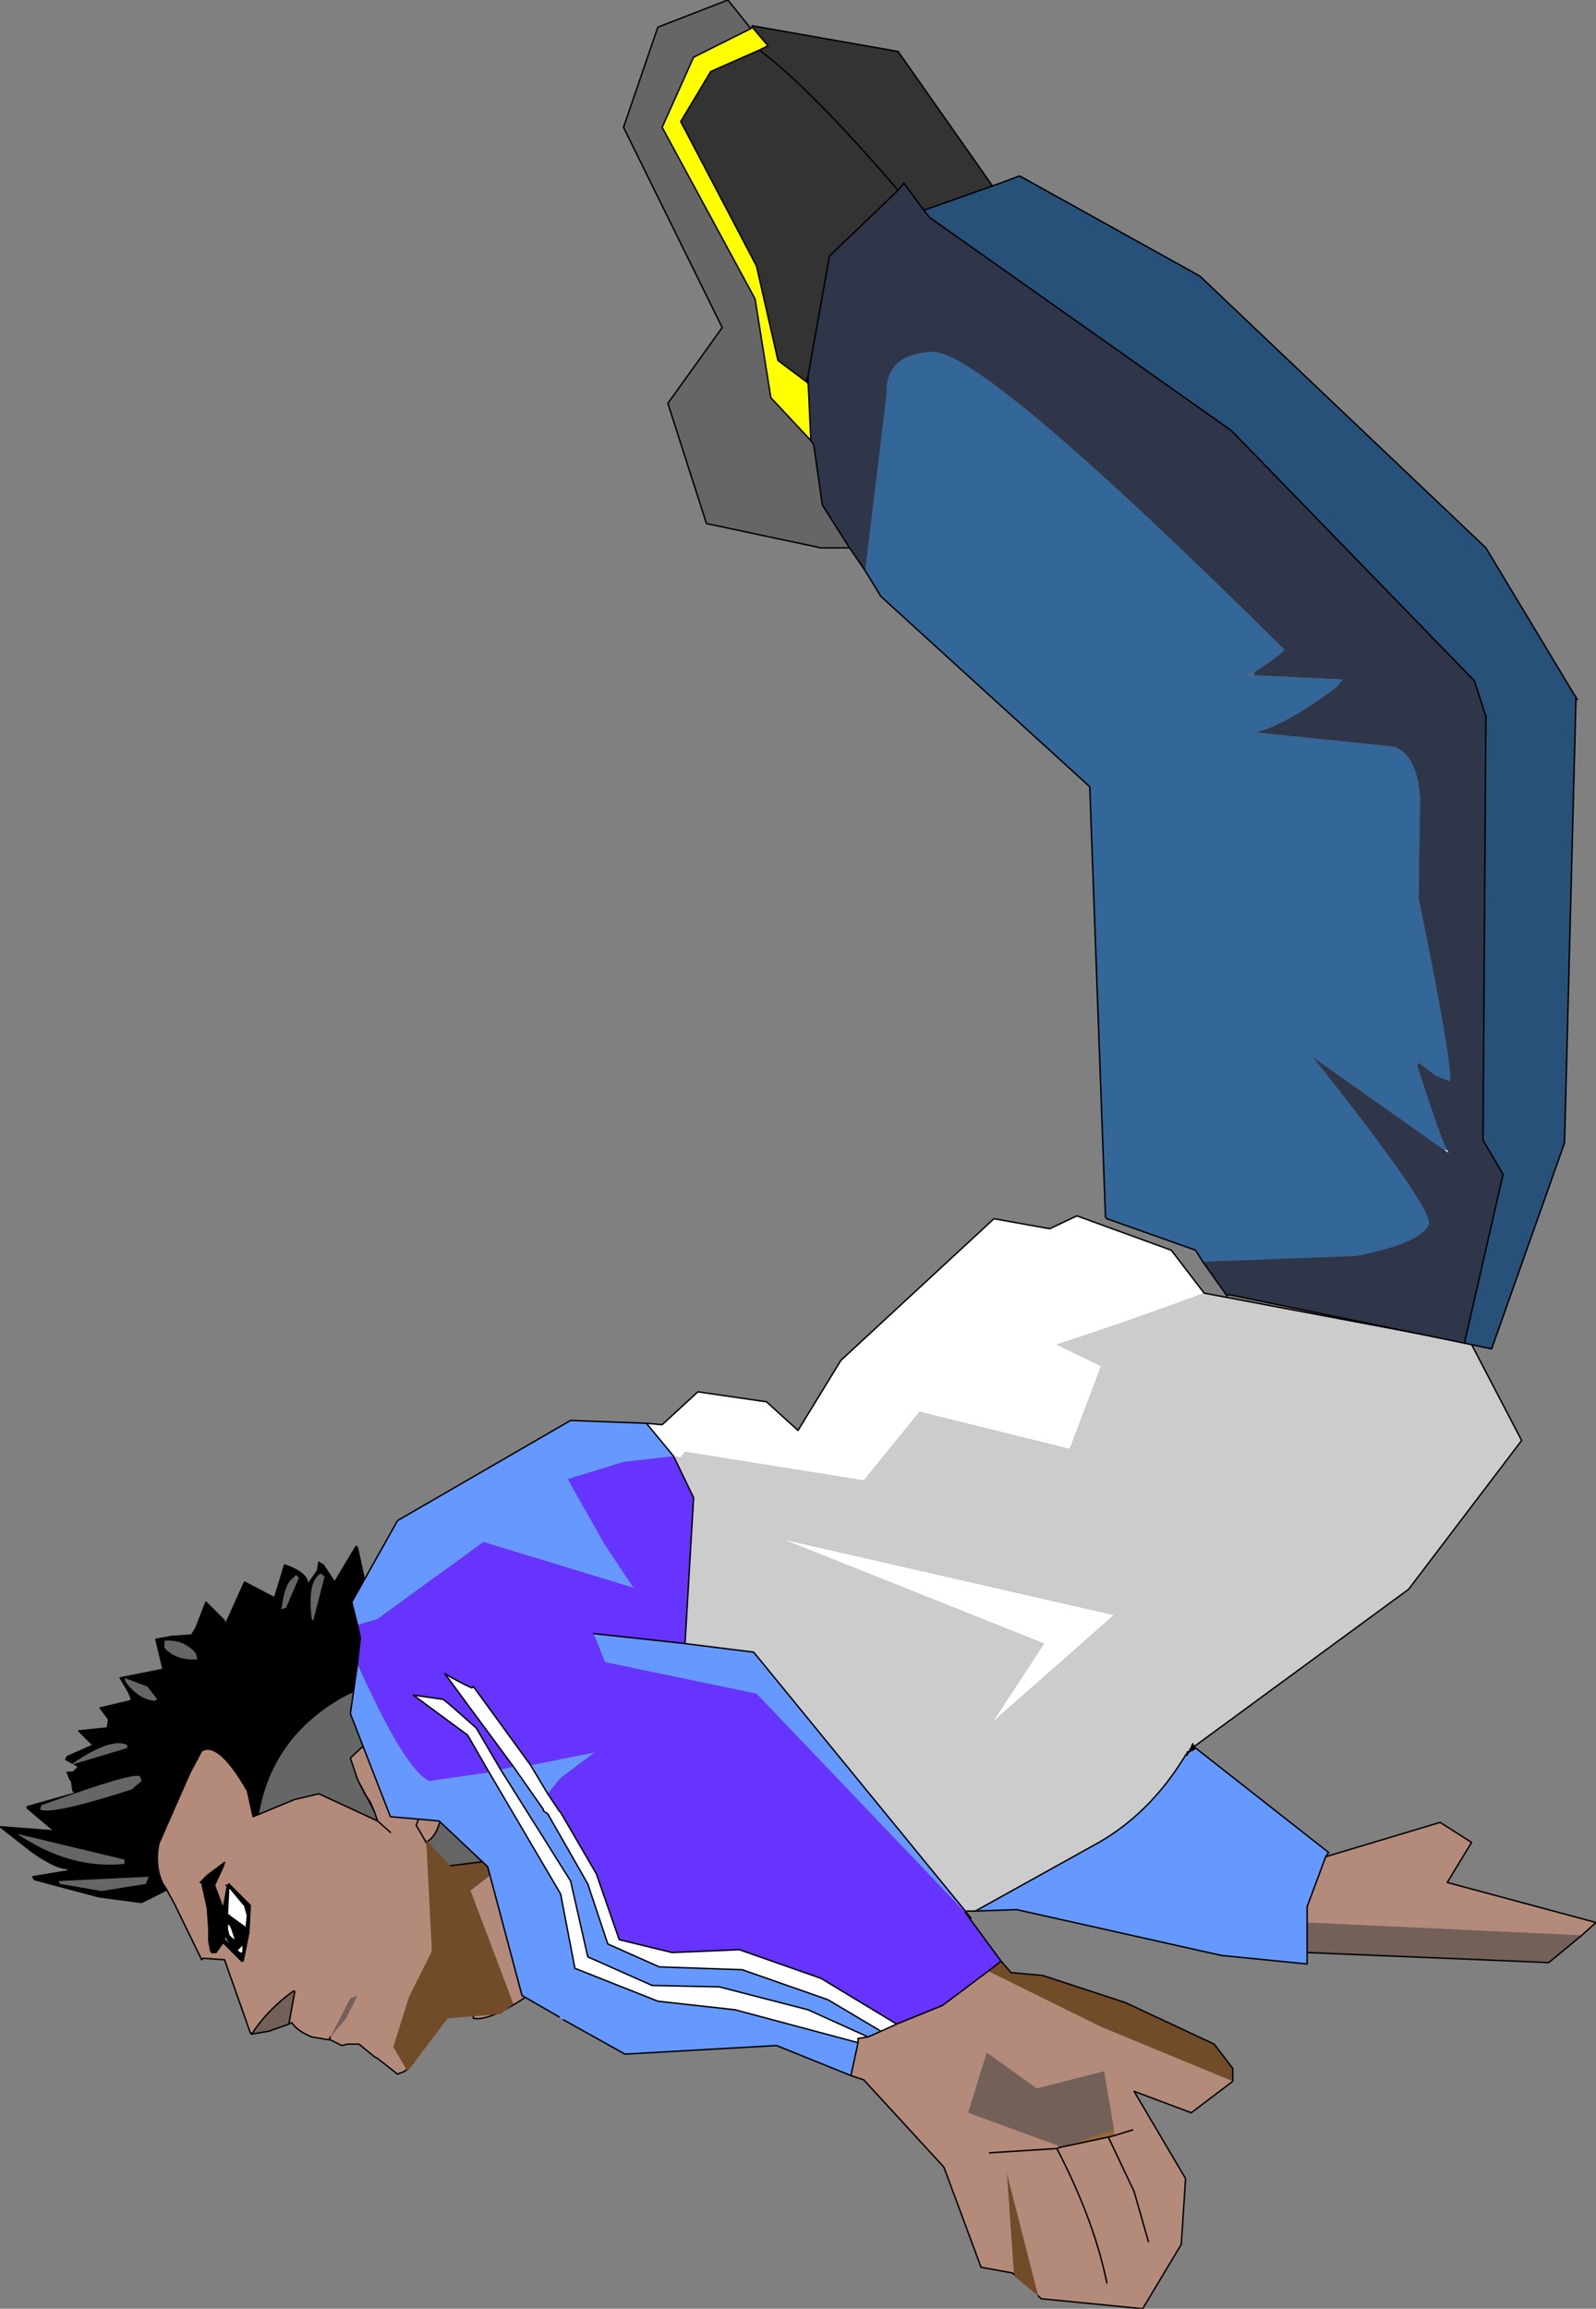 <?xml version="1.0" encoding="UTF-8" standalone="no"?>
<svg xmlns:xlink="http://www.w3.org/1999/xlink" height="80.7px" width="55.8px" xmlns="http://www.w3.org/2000/svg">
  <rect width="100%" height="100%" fill="#808080" stroke="none"/>
  <g transform="matrix(1.0, 0.0, 0.0, 1.0, -48.95, 121.2)">
    <path d="M63.85 -53.9 L63.85 -53.8 Q64.15 -52.9 64.6 -52.35 65.55 -50.95 65.5 -50.65 66.95 -50.4 72.75 -56.15 L72.65 -56.35 72.2 -56.9 Q71.35 -57.7 69.9 -58.0 L69.55 -58.05 Q68.7 -57.75 63.85 -53.9" fill="#b48a7a" fill-rule="evenodd" stroke="none"/>
    <path d="M64.1 -57.2 L63.55 -56.7 Q63.2 -56.35 63.6 -54.8 63.65 -54.3 63.85 -53.9 68.7 -57.75 69.55 -58.05 L69.9 -58.0 Q71.35 -57.7 72.2 -56.9 L72.65 -56.35 72.5 -58.8 Q70.55 -63.7 70.45 -64.45 L68.85 -62.9 Q67.6 -61.75 64.1 -57.2" fill="#724b29" fill-rule="evenodd" stroke="none"/>
    <path d="M64.1 -57.2 L63.55 -56.7 Q63.2 -56.35 63.6 -54.8 63.65 -54.3 63.85 -53.9 M63.85 -53.8 Q64.15 -52.9 64.6 -52.35 65.55 -50.95 65.5 -50.65 66.95 -50.4 72.75 -56.15 L72.65 -56.35" fill="none" stroke="#000000" stroke-linecap="round" stroke-linejoin="round" stroke-width="0.05"/>
    <path d="M63.85 -53.9 L63.85 -53.8 M72.65 -56.35 L72.5 -58.8 Q70.55 -63.7 70.45 -64.45 L70.45 -64.5 70.4 -64.5 70.45 -64.45 68.85 -62.9 Q67.6 -61.75 64.1 -57.2 Z" fill="none" stroke="#000000" stroke-linecap="round" stroke-linejoin="round" stroke-width="0.05"/>
    <path d="M51.5 -58.5 L49.9 -58.05 49.9 -58.0 50.85 -57.2 48.95 -57.35 50.1 -56.45 Q51.05 -55.8 51.4 -55.9 L51.3 -55.8 50.1 -55.6 50.15 -55.5 52.4 -54.9 53.9 -54.7 54.8 -55.15 54.85 -55.25 55.15 -55.3 Q55.65 -55.3 57.45 -56.35 59.6 -57.55 61.15 -59.2 L62.45 -60.75 Q63.9 -61.6 66.9 -61.2 67.7 -62.05 67.65 -62.7 L66.0 -62.0 66.8 -63.25 65.05 -63.65 65.1 -63.65 65.4 -63.75 65.45 -63.75 65.85 -63.9 65.2 -63.95 65.3 -63.8 65.2 -63.8 65.15 -63.95 64.9 -63.9 65.0 -64.05 64.9 -64.15 65.05 -64.05 65.65 -64.55 65.4 -64.7 64.25 -64.75 65.2 -65.55 63.75 -65.3 64.2 -66.15 63.65 -65.8 64.1 -66.3 62.55 -65.9 62.45 -65.95 62.45 -66.05 62.5 -66.75 62.45 -66.75 61.75 -65.7 61.45 -67.1 61.4 -67.15 61.1 -66.65 60.65 -65.9 60.25 -66.5 60.15 -66.55 60.1 -66.6 60.05 -66.3 59.7 -65.8 Q59.75 -66.2 58.9 -66.5 L58.55 -65.35 57.5 -65.9 56.8 -64.35 56.8 -64.55 56.15 -65.2 55.8 -64.3 55.65 -64.05 54.95 -64.0 54.4 -63.9 54.65 -62.85 53.15 -62.55 53.45 -62.05 53.55 -61.8 53.5 -61.75 52.45 -61.5 52.75 -61.1 52.7 -60.8 51.7 -60.7 52.2 -60.2 51.3 -59.8 51.25 -59.7 51.7 -59.45 51.5 -59.25 51.3 -59.25 51.4 -59.0 51.45 -58.95 51.55 -58.6 51.5 -58.5 53.45 -59.3 51.5 -58.5 M53.45 -55.5 L54.85 -55.25 53.45 -55.5 M59.7 -59.85 L58.85 -58.5 58.2 -59.1 57.3 -59.75 Q56.35 -59.7 56.0 -59.35 55.45 -58.85 54.85 -55.25 55.45 -58.85 56.0 -59.35 56.35 -59.7 57.3 -59.75 L58.2 -59.1 58.85 -58.5 59.7 -59.85 60.0 -60.35 Q60.7 -61.35 61.5 -61.75 L62.7 -62.2 61.5 -61.75 Q60.7 -61.35 60.0 -60.35 L59.7 -59.85 M56.8 -64.35 L56.7 -64.15 56.8 -64.25 56.8 -64.35 M58.55 -65.35 L58.6 -65.4 58.45 -65.05 58.55 -65.35 M58.5 -61.3 L60.0 -60.35 58.5 -61.3 M60.45 -65.55 L60.5 -65.6 60.65 -65.9 60.5 -65.6 60.45 -65.55 60.4 -65.5 60.35 -65.5 60.45 -65.55 M65.3 -63.8 L65.1 -63.65 65.3 -63.8 M63.75 -63.05 L64.6 -63.5 65.05 -63.65 64.6 -63.5 63.75 -63.05 M63.1 -65.4 L63.65 -65.8 63.1 -65.4" fill="#000000" fill-rule="evenodd" stroke="none"/>
    <path d="M54.8 -55.15 L54.85 -55.25 Q55.45 -58.85 56.0 -59.35 56.35 -59.7 57.3 -59.75 L58.2 -59.1 58.85 -58.5 59.7 -59.85 M65.45 -63.75 L65.85 -63.9 65.9 -63.9 65.85 -63.9 65.2 -63.95 65.15 -63.95 65.0 -64.05 65.05 -64.05 65.65 -64.55 65.4 -64.7 64.25 -64.75 65.2 -65.55 63.75 -65.3 64.2 -66.15 63.65 -65.8 64.1 -66.3 62.55 -65.9 62.45 -66.05 M59.7 -65.8 Q59.75 -66.2 58.9 -66.5 L58.55 -65.35 57.5 -65.9 56.8 -64.35 56.8 -64.55 56.15 -65.2 55.8 -64.3 55.65 -64.05 54.95 -64.0 54.4 -63.9 54.65 -62.85 53.15 -62.55 53.45 -62.05 53.55 -61.8 53.5 -61.75 52.45 -61.5 52.75 -61.1 52.7 -60.8 51.7 -60.7 52.2 -60.2 51.3 -59.8 51.25 -59.7 51.7 -59.45 51.5 -59.25 51.3 -59.25 51.4 -59.0 51.45 -58.95 51.5 -58.6 51.55 -58.6 51.45 -58.95 M56.8 -64.35 L56.7 -64.15 56.8 -64.25 56.8 -64.35 M58.55 -65.35 L58.6 -65.4 58.45 -65.05 58.55 -65.35 M62.45 -65.95 L62.55 -65.9 M65.3 -63.8 L65.2 -63.8 65.15 -63.95 64.9 -63.9 65.0 -64.05 64.9 -64.15 M63.65 -65.8 L63.1 -65.4" fill="none" stroke="#000000" stroke-linecap="round" stroke-linejoin="round" stroke-width="0.05"/>
    <path d="M51.5 -58.5 L49.9 -58.05 49.9 -58.0 50.85 -57.2 48.95 -57.35 50.1 -56.45 Q51.05 -55.8 51.4 -55.9 L51.3 -55.8 50.1 -55.6 50.15 -55.5 52.4 -54.9 53.9 -54.7 54.8 -55.15 M54.85 -55.25 L55.15 -55.3 Q55.65 -55.3 57.45 -56.35 59.6 -57.55 61.15 -59.2 L62.45 -60.75 Q63.9 -61.6 66.9 -61.2 67.7 -62.05 67.65 -62.7 L66.0 -62.0 66.8 -63.25 65.05 -63.65 65.1 -63.65 65.4 -63.75 65.45 -63.75 M65.2 -63.95 L65.05 -64.05 64.9 -64.15 M62.45 -66.05 L62.5 -66.75 62.5 -66.8 62.45 -66.75 61.75 -65.7 61.45 -67.1 61.4 -67.15 61.1 -66.65 60.65 -65.9 60.25 -66.5 60.15 -66.55 60.1 -66.6 60.05 -66.3 59.7 -65.8 M51.5 -58.5 L53.45 -59.3 M54.85 -55.25 L53.45 -55.5 M59.7 -59.85 L60.0 -60.35 Q60.7 -61.35 61.5 -61.75 L62.7 -62.2 M60.0 -60.35 L58.5 -61.3 M62.45 -66.05 L62.45 -65.95 M60.65 -65.9 L60.5 -65.6 60.45 -65.55 60.35 -65.5 60.4 -65.5 60.45 -65.55 M65.2 -63.95 L65.3 -63.8 65.1 -63.65 M65.05 -63.65 L64.6 -63.5 63.75 -63.05" fill="none" stroke="#000000" stroke-linecap="round" stroke-linejoin="round" stroke-width="0.05"/>
    <path d="M53.3 -56.05 L53.3 -56.2 49.55 -57.1 Q51.4 -55.85 53.3 -56.05" fill="#666666" fill-rule="evenodd" stroke="none"/>
    <path d="M51.05 -55.35 L52.5 -55.1 54.05 -55.35 54.15 -55.6 51.0 -55.45 51.05 -55.35" fill="#666666" fill-rule="evenodd" stroke="none"/>
    <path d="M50.35 -57.95 Q50.75 -57.75 53.55 -58.65 L53.9 -58.95 53.85 -59.1 Q53.7 -59.3 50.4 -58.1 L50.35 -57.95" fill="#666666" fill-rule="evenodd" stroke="none"/>
    <path d="M61.45 -64.8 L61.55 -64.65 62.85 -65.5 63.05 -65.75 Q62.8 -65.85 62.1 -65.4 L61.45 -64.9 61.45 -64.8" fill="#666666" fill-rule="evenodd" stroke="none"/>
    <path d="M59.85 -64.6 L59.9 -64.55 60.3 -66.1 60.15 -66.2 60.1 -66.15 Q59.7 -65.85 59.85 -64.6" fill="#666666" fill-rule="evenodd" stroke="none"/>
    <path d="M58.8 -65.0 L58.75 -64.95 58.95 -65.0 59.4 -66.05 59.3 -66.15 59.15 -66.0 Q58.9 -65.8 58.8 -65.0" fill="#666666" fill-rule="evenodd" stroke="none"/>
    <path d="M54.7 -63.6 Q55.1 -63.15 55.85 -63.2 L55.8 -63.4 Q55.4 -63.9 54.7 -63.85 L54.7 -63.6" fill="#666666" fill-rule="evenodd" stroke="none"/>
    <path d="M53.35 -62.4 Q53.8 -61.8 54.35 -61.75 L54.45 -61.8 54.1 -62.25 53.3 -62.55 53.35 -62.4" fill="#666666" fill-rule="evenodd" stroke="none"/>
    <path d="M53.4 -60.1 L53.4 -60.2 Q52.85 -60.5 51.4 -59.5 L53.4 -60.1" fill="#666666" fill-rule="evenodd" stroke="none"/>
    <path d="M67.15 -62.0 Q66.45 -62.6 64.6 -62.65 62.45 -62.75 60.85 -61.85 58.35 -60.4 57.95 -57.6 58.75 -56.25 61.2 -55.8 63.05 -55.45 64.1 -55.8 L64.4 -55.95 66.45 -56.2 Q67.8 -58.15 67.15 -62.0" fill="#666666" fill-rule="evenodd" stroke="none"/>
    <path d="M67.15 -62.0 Q67.8 -58.15 66.45 -56.2 L64.4 -55.95 64.1 -55.8 Q63.05 -55.45 61.2 -55.8 58.75 -56.25 57.95 -57.6 58.35 -60.4 60.85 -61.85 62.45 -62.75 64.6 -62.65 66.45 -62.6 67.15 -62.0 Z" fill="none" stroke="#000000" stroke-linecap="round" stroke-linejoin="round" stroke-width="0.05"/>
    <path d="M54.5 -56.75 Q54.35 -55.95 54.65 -55.35 L54.75 -55.2 55.05 -54.65 56.0 -52.7 56.05 -52.75 56.8 -52.7 57.7 -50.15 57.75 -50.1 Q58.3 -50.95 59.2 -51.6 L59.25 -51.55 59.05 -50.45 59.15 -50.5 Q59.35 -50.2 59.85 -50.0 L60.45 -49.9 60.5 -49.9 60.9 -49.7 61.1 -49.75 61.5 -49.75 62.05 -49.3 62.15 -49.25 62.85 -48.7 63.1 -48.8 63.4 -49.1 64.05 -50.65 65.1 -54.65 65.05 -54.9 64.75 -55.35 63.85 -56.8 Q64.25 -57.05 64.35 -57.65 L63.75 -59.6 61.95 -60.45 61.2 -59.75 61.45 -59.0 61.7 -58.5 61.8 -58.35 61.9 -58.2 62.05 -57.85 62.15 -57.55 60.1 -58.5 59.25 -58.3 57.8 -57.7 57.6 -58.6 Q56.6 -60.35 56.0 -60.0 L55.6 -59.25 55.4 -58.8 54.5 -56.75 M59.2 -51.6 L59.25 -51.6 59.25 -51.55 59.25 -51.6 59.2 -51.6 M60.5 -50.0 L61.2 -51.35 61.45 -51.45 61.05 -50.65 60.5 -50.0 60.45 -49.9 60.5 -50.0 M63.5 -57.4 Q63.75 -57.9 63.3 -58.65 L62.4 -58.65 63.3 -58.65 Q63.75 -57.9 63.5 -57.4 L63.85 -56.8 63.5 -57.4 M62.35 -58.7 L62.4 -58.65 62.7 -58.0 62.4 -58.65 62.35 -58.7 62.1 -59.25 62.35 -58.7 M62.6 -57.15 L62.15 -57.55 62.6 -57.15 M61.3 -51.85 L61.15 -51.75 61.25 -51.85 61.3 -51.85" fill="#b48a7a" fill-rule="evenodd" stroke="none"/>
    <path d="M57.75 -50.1 L58.35 -50.2 59.05 -50.45 59.25 -51.55 59.2 -51.6 Q58.3 -50.95 57.75 -50.1 M60.5 -50.0 L61.05 -50.65 61.45 -51.45 61.2 -51.35 60.5 -50.0" fill="#736059" fill-rule="evenodd" stroke="none"/>
    <path d="M55.4 -58.8 L54.75 -57.65 54.5 -56.75 Q54.35 -55.95 54.65 -55.35 L54.75 -55.2 55.05 -54.65 56.0 -52.7 56.05 -52.75 56.8 -52.7 57.7 -50.15 57.75 -50.1 58.35 -50.2 59.05 -50.45 59.15 -50.5 Q59.35 -50.2 59.85 -50.0 L60.45 -49.9 60.5 -49.9 60.9 -49.7 61.1 -49.75 61.5 -49.75 62.05 -49.3 62.15 -49.25 62.85 -48.7 63.1 -48.8 63.4 -49.1 64.05 -50.65 65.1 -54.65 65.05 -54.9 64.75 -55.35 63.85 -56.8 63.5 -57.4 M55.6 -59.25 L55.4 -58.8 M60.5 -50.0 L60.45 -49.9" fill="none" stroke="#000000" stroke-linecap="round" stroke-linejoin="round" stroke-width="0.05"/>
    <path d="M63.85 -56.8 Q64.25 -57.05 64.35 -57.65 L63.75 -59.6 61.95 -60.45 61.2 -59.75 61.45 -59.0 61.9 -58.15 62.05 -57.85 62.15 -57.55 60.1 -58.5 59.25 -58.3 57.8 -57.7 57.6 -58.6 Q56.6 -60.35 56.0 -60.0 L55.6 -59.25 M55.4 -58.8 L54.5 -56.75 M59.25 -51.55 L59.05 -50.45 M59.25 -51.55 L59.25 -51.6 59.2 -51.6 Q58.3 -50.95 57.75 -50.1 L57.7 -50.15 M62.4 -58.65 L63.3 -58.65 Q63.75 -57.9 63.5 -57.4 M62.4 -58.65 L62.35 -58.7 62.1 -59.25 M62.4 -58.65 L62.7 -58.0 M62.35 -58.7 L62.4 -58.65 M61.7 -58.5 L61.9 -58.2 62.05 -57.85 M61.9 -58.2 L61.8 -58.35 61.7 -58.5 61.45 -59.0 M62.15 -57.55 L62.6 -57.15" fill="none" stroke="#000000" stroke-linecap="round" stroke-linejoin="round" stroke-width="0.05"/>
    <path d="M56.75 -54.45 L56.9 -55.3 56.95 -55.25 56.9 -54.3 56.8 -54.3 56.75 -54.45 56.8 -54.3 56.9 -54.3 56.95 -54.25 57.5 -53.85 57.55 -53.75 57.6 -54.25 57.5 -54.6 57.45 -54.65 56.95 -55.25 56.95 -55.35 57.7 -54.6 57.65 -53.65 57.45 -52.65 57.4 -52.65 56.75 -53.3 56.5 -52.95 56.35 -52.95 56.3 -53.05 56.3 -53.1 56.25 -53.35 56.25 -53.55 56.25 -53.8 56.2 -54.5 56.0 -55.4 55.95 -55.4 56.2 -55.65 56.4 -55.8 56.8 -56.1 56.75 -55.95 56.45 -55.3 56.75 -54.5 56.75 -54.45 M56.7 -53.5 L56.8 -53.4 56.75 -53.3 56.8 -53.4 56.7 -53.5 M57.45 -53.25 L57.5 -53.45 57.5 -53.6 57.55 -53.75 57.5 -53.6 57.5 -53.45 57.45 -53.25 57.3 -53.1 57.25 -53.05 57.2 -53.0 57.25 -53.0 57.4 -52.9 57.45 -53.0 57.45 -53.25 M57.4 -52.65 L57.2 -53.0 57.4 -52.65 M56.8 -53.4 L56.8 -53.35 56.8 -53.3 56.75 -53.3 56.8 -53.3 56.8 -53.35 56.8 -53.4 57.05 -53.15 57.0 -53.25 56.8 -53.6 56.8 -53.4 M56.8 -54.3 L56.8 -54.2 56.75 -54.0 56.8 -53.6 56.75 -54.0 56.8 -54.2 56.8 -54.3 M57.15 -53.05 L57.0 -53.25 57.15 -53.05 57.1 -53.1 57.2 -53.0 57.15 -53.05 M56.9 -54.3 L56.9 -53.95 56.9 -54.3 M57.1 -53.1 L57.05 -53.15 57.1 -53.1 57.05 -53.15 57.1 -53.1" fill="#000000" fill-rule="evenodd" stroke="none"/>
    <path d="M56.9 -54.3 L56.95 -55.25 57.45 -54.65 57.5 -54.6 57.6 -54.25 57.55 -53.75 57.5 -53.85 56.95 -54.25 56.9 -54.3 M57.45 -53.25 L57.45 -53.0 57.4 -52.9 57.25 -53.0 57.25 -53.05 57.3 -53.1 57.45 -53.25" fill="#ffffff" fill-rule="evenodd" stroke="none"/>
    <path d="M56.9 -55.3 L56.75 -54.45 56.8 -54.3 56.9 -54.3 56.95 -55.25 56.9 -55.3 56.85 -55.3 56.9 -55.3 M56.75 -53.3 L56.5 -52.95 56.35 -52.95 56.3 -53.05 56.3 -53.1 56.25 -53.35 56.25 -53.55 56.25 -53.8 56.2 -54.5 56.0 -55.4 55.95 -55.4 56.2 -55.65 56.4 -55.8 56.8 -56.1 56.75 -55.95 56.45 -55.3 56.75 -54.5 56.75 -54.45 M56.95 -55.25 L56.95 -55.35 M56.9 -54.3 L56.95 -54.25 57.5 -53.85 57.55 -53.75 57.6 -54.25 57.5 -54.6 57.45 -54.65 56.95 -55.25 M57.55 -53.75 L57.5 -53.6 57.5 -53.45 57.45 -53.25 57.45 -53.0 57.4 -52.9 57.25 -53.0 57.2 -53.0 57.15 -53.05 57.1 -53.1 57.05 -53.15 57.0 -53.25 56.8 -53.6 56.75 -54.0 56.8 -54.2 56.8 -54.3 M56.75 -53.3 L56.8 -53.3 56.8 -53.35 56.8 -53.4 56.8 -53.6 M56.9 -53.95 L56.9 -54.3 M57.45 -53.25 L57.3 -53.1 57.25 -53.05 57.25 -53.0" fill="none" stroke="#000000" stroke-linecap="round" stroke-linejoin="round" stroke-width="0.05"/>
    <path d="M56.95 -55.35 L57.7 -54.6 57.65 -53.65 57.45 -52.65 57.4 -52.65 56.75 -53.3 56.8 -53.4 56.7 -53.5 M57.2 -53.0 L57.4 -52.65 57.45 -52.65 M57.0 -53.25 L57.15 -53.05 57.2 -53.0 57.1 -53.1 57.05 -53.15 56.8 -53.4" fill="none" stroke="#000000" stroke-linecap="round" stroke-linejoin="round" stroke-width="0.05"/>
    <path d="M57.0 -53.9 L57.05 -53.8 57.2 -53.35 57.05 -53.45 56.95 -53.55 56.9 -53.75 56.9 -54.0 57.0 -53.9" fill="#ffffff" fill-rule="evenodd" stroke="none"/>
    <path d="M57.0 -53.9 L57.05 -53.8 57.2 -53.35 57.05 -53.45 56.95 -53.55 56.9 -53.75 56.9 -54.0 57.0 -53.9 Z" fill="none" stroke="#000000" stroke-linecap="round" stroke-linejoin="round" stroke-width="0.05"/>
    <path d="M65.35 -55.25 L63.85 -56.9 64.05 -53.0 63.25 -51.4 62.7 -49.65 63.2 -48.8 64.6 -50.65 66.45 -50.8 66.9 -51.15 65.35 -55.25" fill="#724b29" fill-rule="evenodd" stroke="none"/>
    <path d="M84.4 -41.7 L84.4 -41.65 85.25 -40.95 84.15 -45.25 84.4 -41.7 M92.05 -48.45 L92.05 -48.9 91.4 -49.75 88.3 -51.2 85.4 -52.15 84.3 -52.25 83.95 -52.65 83.5 -52.3 87.45 -50.35 92.05 -48.45" fill="#724b29" fill-rule="evenodd" stroke="none"/>
    <path d="M87.7 -46.5 L87.9 -46.55 87.9 -46.75 86.05 -46.15 Q85.95 -46.15 85.95 -46.2 L85.9 -46.1 86.05 -46.15 87.7 -46.5" fill="#976537" fill-rule="evenodd" stroke="none"/>
    <path d="M83.0 -54.4 L83.05 -54.4 83.0 -54.45 83.0 -54.4" fill="#525252" fill-rule="evenodd" stroke="none"/>
    <path d="M91.05 -76.0 L89.9 -77.5 86.6 -78.7 85.65 -78.25 83.7 -78.6 78.35 -73.65 76.85 -71.2 75.75 -72.2 73.35 -72.55 72.1 -71.4 71.55 -71.45 72.5 -70.3 72.75 -70.25 72.9 -70.45 79.15 -69.45 81.1 -71.85 86.35 -70.55 87.45 -73.45 85.9 -74.2 Q88.5 -75.05 91.05 -76.0 M82.7 -54.35 L82.9 -54.15 82.7 -54.4 82.7 -54.35 M98.2 -82.7 L98.1 -82.6 98.2 -82.65 98.2 -82.7 M78.95 -49.8 L78.95 -49.95 79.3 -50.0 77.2 -50.95 74.1 -51.75 71.75 -51.8 69.5 -52.8 68.9 -55.45 66.45 -59.35 65.6 -60.8 64.75 -61.55 64.45 -61.8 63.4 -61.95 65.3 -60.55 66.05 -59.25 68.55 -55.0 69.05 -52.4 71.95 -51.25 74.65 -50.95 78.95 -49.8 M79.75 -50.2 L80.3 -50.45 77.65 -52.05 74.8 -53.05 72.45 -52.95 70.6 -53.4 69.8 -55.7 68.55 -57.85 68.5 -57.9 68.1 -58.5 67.5 -59.5 65.5 -62.25 65.45 -62.2 Q65.0 -62.4 64.5 -62.7 L66.9 -59.45 67.95 -57.95 67.95 -57.9 68.1 -57.8 69.5 -55.35 70.2 -53.25 72.0 -52.45 74.9 -52.35 77.9 -51.3 79.75 -50.2 M85.45 -63.75 L83.65 -61.0 87.9 -64.75 76.3 -67.4 85.45 -63.75" fill="#ffffff" fill-rule="evenodd" stroke="none"/>
    <path d="M90.75 -60.1 L90.7 -60.15 90.65 -60.25 90.55 -60.0 Q90.65 -60.0 90.75 -60.1 90.65 -60.0 90.55 -60.0 L90.5 -59.95 90.75 -60.1 M67.95 -57.95 L67.9 -57.9 67.95 -57.9 67.95 -57.95 M90.55 -60.05 L90.55 -60.0 90.55 -60.05 90.7 -60.15 90.55 -60.05 M90.45 -59.9 L90.4 -59.85 90.45 -59.85 90.5 -59.95 90.45 -59.9 90.5 -59.95 90.45 -59.9" fill="#000000" fill-rule="evenodd" stroke="none"/>
    <path d="M78.7 -48.65 L79.15 -48.5 81.95 -45.45 83.25 -41.95 84.35 -41.75 84.4 -41.7 84.15 -45.25 85.25 -40.95 85.35 -40.85 88.9 -40.5 90.25 -42.75 90.4 -45.05 88.6 -48.1 90.6 -47.35 92.05 -48.45 87.45 -50.35 83.5 -52.3 81.9 -51.1 80.3 -50.45 79.75 -50.2 79.3 -50.0 78.95 -49.95 78.95 -49.8 78.7 -48.65 M104.25 -53.55 L104.75 -54.0 99.55 -55.4 100.4 -56.8 99.3 -57.5 95.3 -56.3 94.65 -54.55 94.65 -54.0 104.25 -53.55 M87.9 -46.55 L87.7 -46.5 88.6 -44.6 89.1 -42.85 88.6 -44.6 87.7 -46.5 86.05 -46.15 85.9 -46.1 85.95 -46.2 82.8 -47.35 83.45 -49.45 85.2 -48.2 87.55 -48.8 87.9 -46.75 87.9 -46.55 88.55 -46.75 87.9 -46.55 M87.65 -41.4 Q87.2 -43.6 85.9 -46.1 L83.55 -45.95 85.9 -46.1 Q87.2 -43.6 87.65 -41.4" fill="#b48a7a" fill-rule="evenodd" stroke="none"/>
    <path d="M94.65 -52.95 L103.1 -52.6 104.25 -53.55 94.65 -54.0 94.65 -52.95 M85.95 -46.2 Q85.95 -46.15 86.05 -46.15 L87.9 -46.75 87.55 -48.8 85.2 -48.2 83.45 -49.45 82.8 -47.35 85.95 -46.2" fill="#736059" fill-rule="evenodd" stroke="none"/>
    <path d="M90.7 -60.15 L98.2 -65.65 102.15 -70.85 100.35 -74.3 100.3 -74.25 91.05 -76.0 Q88.5 -75.05 85.9 -74.2 L87.45 -73.45 86.35 -70.55 81.1 -71.85 79.15 -69.45 72.9 -70.45 72.75 -70.25 72.5 -70.3 73.2 -68.85 72.9 -63.75 75.3 -63.45 82.7 -54.4 83.0 -54.4 83.0 -54.45 83.05 -54.4 87.1 -56.65 Q89.1 -57.7 90.4 -59.85 L90.45 -59.95 90.55 -60.0 90.65 -60.25 90.7 -60.15 M85.45 -63.75 L76.3 -67.4 87.9 -64.75 83.65 -61.0 85.45 -63.75" fill="#cccccc" fill-rule="evenodd" stroke="none"/>
    <path d="M71.55 -71.45 L68.9 -71.55 62.85 -68.05 61.25 -65.2 61.45 -64.4 62.15 -64.6 65.85 -67.3 69.3 -66.25 71.1 -65.7 70.1 -67.2 68.8 -69.5 70.75 -70.1 72.5 -70.3 71.55 -71.45 M61.45 -63.05 L61.2 -61.3 62.6 -57.7 64.3 -57.55 66.0 -55.95 67.2 -51.45 68.5 -50.7 68.65 -50.6 70.8 -49.4 76.1 -49.7 78.7 -48.65 78.95 -49.8 74.65 -50.95 71.95 -51.25 69.05 -52.4 68.55 -55.0 66.05 -59.25 63.95 -58.95 Q63.1 -59.35 61.45 -63.05 M83.05 -54.4 L84.5 -54.45 91.65 -52.85 94.65 -52.55 94.65 -52.95 94.65 -54.0 94.65 -54.55 95.3 -56.3 95.4 -56.45 90.75 -60.1 90.5 -59.95 90.45 -59.85 90.4 -59.85 Q89.1 -57.7 87.1 -56.65 L83.05 -54.4 M79.3 -50.0 L79.75 -50.2 77.9 -51.3 74.9 -52.35 72.0 -52.45 70.2 -53.25 69.5 -55.35 68.1 -57.8 67.95 -57.9 67.9 -57.9 67.95 -57.95 66.9 -59.45 66.45 -59.35 68.9 -55.45 69.5 -52.8 71.75 -51.8 74.1 -51.75 77.2 -50.95 79.3 -50.0 M82.7 -54.35 L82.7 -54.4 75.3 -63.45 72.9 -63.75 69.7 -64.1 70.1 -63.1 75.4 -62.0 82.7 -54.35 M68.1 -58.5 L68.55 -59.05 69.75 -59.95 67.5 -59.5 68.1 -58.5" fill="#6699ff" fill-rule="evenodd" stroke="none"/>
    <path d="M61.45 -64.4 L61.55 -63.95 61.45 -63.05 Q63.1 -59.35 63.95 -58.95 L66.05 -59.25 65.3 -60.55 63.4 -61.95 64.45 -61.8 64.75 -61.55 65.6 -60.8 66.45 -59.35 66.9 -59.45 64.5 -62.7 Q65.0 -62.4 65.45 -62.2 L65.5 -62.25 67.5 -59.5 69.75 -59.95 68.55 -59.05 68.1 -58.5 68.5 -57.9 68.55 -57.85 69.8 -55.7 70.6 -53.4 72.45 -52.95 74.8 -53.05 77.65 -52.05 80.3 -50.45 81.9 -51.1 83.5 -52.3 83.95 -52.65 82.7 -54.35 75.4 -62.0 70.1 -63.1 69.7 -64.1 72.9 -63.75 73.2 -68.85 72.5 -70.3 70.75 -70.1 68.8 -69.5 70.1 -67.2 71.1 -65.7 69.3 -66.25 65.85 -67.3 62.15 -64.6 61.45 -64.4" fill="#6633ff" fill-rule="evenodd" stroke="none"/>
    <path d="M90.7 -60.15 L98.2 -65.65 102.15 -70.85 100.35 -74.3 100.3 -74.25 M71.55 -71.45 L68.9 -71.55 62.85 -68.05 61.25 -65.2 61.45 -64.4 61.55 -63.95 61.45 -63.05 61.2 -61.3 62.6 -57.7 64.3 -57.55 66.0 -55.95 67.2 -51.45 68.5 -50.7 M68.65 -50.6 L70.8 -49.4 76.1 -49.7 78.7 -48.65 79.15 -48.5 81.95 -45.45 83.25 -41.95 84.35 -41.75 84.4 -41.7 M85.25 -40.95 L85.35 -40.85 88.9 -40.5 90.25 -42.75 90.4 -45.05 88.6 -48.1 90.6 -47.35 92.05 -48.45 92.05 -48.9 91.4 -49.75 88.3 -51.2 85.4 -52.15 84.3 -52.25 83.95 -52.65 82.7 -54.35 82.7 -54.4 83.0 -54.4 83.05 -54.4 84.5 -54.45 91.65 -52.85 94.65 -52.55 94.65 -52.95 103.1 -52.6 104.25 -53.55 104.75 -54.0 99.55 -55.4 100.4 -56.8 99.3 -57.5 95.3 -56.3 95.4 -56.45 90.75 -60.1 90.7 -60.15 90.65 -60.25 90.55 -60.0 90.45 -59.95 M82.9 -54.15 L82.7 -54.4 75.3 -63.45 72.9 -63.75 69.7 -64.1 M94.65 -54.0 L94.65 -52.95 M94.65 -54.0 L94.65 -54.55 95.3 -56.3 M87.7 -46.5 L87.9 -46.55 88.55 -46.75 M87.7 -46.5 L88.6 -44.6 89.1 -42.85 M85.9 -46.1 L86.05 -46.15 87.7 -46.5 M85.9 -46.1 L83.55 -45.95 M85.9 -46.1 Q87.2 -43.6 87.65 -41.4 M78.7 -48.65 L78.95 -49.8 78.95 -49.95 79.3 -50.0 79.75 -50.2 80.3 -50.45 81.9 -51.1 83.5 -52.3 83.95 -52.65 M66.05 -59.25 L68.55 -55.0 69.05 -52.4 71.95 -51.25 74.65 -50.95 78.95 -49.8 M79.3 -50.0 L77.2 -50.95 74.1 -51.75 71.75 -51.8 69.5 -52.8 68.9 -55.45 66.45 -59.35 65.6 -60.8 64.75 -61.55 64.45 -61.8 63.4 -61.95 65.3 -60.55 66.05 -59.25 M66.9 -59.45 L67.95 -57.95 67.95 -57.9 68.1 -57.8 69.5 -55.35 70.2 -53.25 72.0 -52.45 74.9 -52.35 77.9 -51.3 79.75 -50.2 M90.55 -60.0 Q90.65 -60.0 90.75 -60.1 L90.5 -59.95 90.55 -60.0 90.55 -60.05 90.7 -60.15 M90.45 -59.9 L90.4 -59.85 90.45 -59.85 90.5 -59.95 90.45 -59.9 90.5 -59.95 90.55 -60.0 90.55 -60.05 M90.4 -59.85 L90.45 -59.9 M80.3 -50.45 L77.65 -52.05 74.8 -53.05 72.45 -52.95 70.6 -53.4 69.8 -55.7 68.55 -57.85 68.5 -57.9 68.1 -58.5 67.5 -59.5 65.5 -62.25 65.45 -62.2 Q65.0 -62.4 64.5 -62.7 L66.9 -59.45" fill="none" stroke="#000000" stroke-linecap="round" stroke-linejoin="round" stroke-width="0.05"/>
    <path d="M100.3 -74.25 L91.05 -76.0 89.9 -77.5 86.6 -78.7 85.65 -78.25 83.7 -78.6 78.35 -73.65 76.85 -71.2 75.75 -72.2 73.35 -72.55 72.1 -71.4 71.55 -71.45 72.5 -70.3 73.2 -68.85 72.9 -63.75 M90.4 -59.85 Q89.1 -57.7 87.1 -56.65 L83.05 -54.4" fill="none" stroke="#000000" stroke-linecap="round" stroke-linejoin="round" stroke-width="0.05"/>
    <path d="M77.2 -107.95 L77.2 -108.05 77.15 -107.95 77.2 -107.95 M99.45 -81.0 L99.6 -80.9 99.55 -81.0 99.45 -81.0 M100.9 -96.15 L100.9 -96.2 100.9 -96.15" fill="#ffffff" fill-rule="evenodd" stroke="none"/>
    <path d="M104.05 -96.8 L104.1 -96.75 104.05 -96.8" fill="#999999" fill-rule="evenodd" stroke="none"/>
    <path d="M92.8 -97.6 L92.8 -97.7 92.5 -97.55 92.8 -97.6 M78.65 -102.05 L77.7 -103.55 77.4 -105.65 77.3 -105.8 75.9 -107.3 75.35 -110.75 72.1 -116.75 73.2 -119.2 75.2 -120.2 74.4 -121.2 71.95 -120.25 70.75 -116.75 74.2 -109.75 72.3 -107.1 73.65 -102.9 77.65 -102.05 78.65 -102.05" fill="#666666" fill-rule="evenodd" stroke="none"/>
    <path d="M77.2 -108.05 L77.95 -112.25 80.35 -114.55 80.55 -114.8 81.25 -113.85 83.65 -114.7 80.35 -119.4 75.25 -120.3 75.25 -120.25 75.8 -119.6 75.5 -119.45 73.8 -118.7 72.75 -116.95 75.4 -111.9 76.15 -108.6 77.15 -107.85 77.15 -107.95 77.2 -108.05 M80.35 -114.55 Q77.25 -118.15 75.5 -119.45 77.25 -118.15 80.35 -114.55" fill="#333333" fill-rule="evenodd" stroke="none"/>
    <path d="M104.05 -96.8 L104.05 -96.85 104.0 -96.9 104.05 -96.8" fill="#e1e1e1" fill-rule="evenodd" stroke="none"/>
    <path d="M77.3 -105.8 L77.2 -107.95 77.15 -107.95 77.2 -107.8 77.15 -107.85 76.15 -108.6 75.4 -111.9 72.75 -116.95 73.8 -118.7 75.5 -119.45 75.8 -119.6 75.25 -120.25 75.2 -120.2 73.2 -119.2 72.1 -116.75 75.35 -110.75 75.9 -107.3 77.3 -105.8" fill="#ffff00" fill-rule="evenodd" stroke="none"/>
    <path d="M99.55 -81.0 Q99.35 -81.3 98.5 -83.95 L98.55 -84.05 99.15 -83.6 99.65 -83.4 Q99.7 -84.2 98.55 -89.8 L98.6 -93.3 Q98.5 -94.8 97.7 -95.1 L92.85 -95.6 Q93.9 -95.85 95.7 -97.2 L95.9 -97.45 92.8 -97.6 92.5 -97.55 92.8 -97.7 Q93.8 -98.35 93.85 -98.5 83.15 -109.1 81.5 -108.9 79.9 -108.8 79.95 -107.45 L79.2 -101.25 79.75 -100.35 87.05 -93.7 87.6 -78.65 87.65 -78.6 90.75 -77.5 91.0 -77.1 96.35 -77.3 Q98.65 -77.75 98.9 -78.4 99.1 -78.9 94.85 -84.25 L99.45 -81.0 99.55 -81.0" fill="#336699" fill-rule="evenodd" stroke="none"/>
    <path d="M81.25 -113.85 L81.45 -113.6 92.0 -106.15 100.5 -97.4 100.9 -96.15 100.9 -96.05 100.8 -81.35 101.5 -80.15 100.15 -74.25 101.1 -74.05 103.65 -81.25 104.05 -96.8 104.0 -96.9 100.9 -102.05 90.9 -111.55 84.6 -115.05 83.65 -114.7 81.25 -113.85 M100.9 -96.15 L100.9 -96.2 100.9 -96.15" fill="#285179" fill-rule="evenodd" stroke="none"/>
    <path d="M92.8 -97.6 L95.9 -97.45 95.7 -97.2 Q93.9 -95.85 92.85 -95.6 L97.7 -95.1 Q98.5 -94.8 98.6 -93.3 L98.55 -89.8 Q99.7 -84.2 99.65 -83.4 L99.15 -83.6 98.55 -84.05 98.5 -83.95 Q99.35 -81.3 99.55 -81.0 L99.6 -80.9 99.45 -81.0 94.85 -84.25 Q99.1 -78.9 98.9 -78.4 98.65 -77.75 96.35 -77.3 L91.0 -77.1 91.85 -75.9 91.9 -75.95 100.15 -74.25 101.5 -80.15 100.8 -81.35 100.9 -96.05 100.9 -96.15 100.5 -97.4 92.0 -106.15 81.45 -113.6 81.25 -113.85 80.55 -114.8 80.35 -114.55 77.95 -112.25 77.2 -108.05 77.2 -107.95 77.3 -105.8 77.4 -105.65 77.7 -103.55 78.65 -102.05 79.2 -101.25 79.95 -107.45 Q79.9 -108.8 81.5 -108.9 83.15 -109.1 93.85 -98.5 93.8 -98.35 92.8 -97.7 L92.8 -97.6" fill="#2f3649" fill-rule="evenodd" stroke="none"/>
    <path d="M79.2 -101.25 L78.65 -102.05 77.7 -103.55 77.4 -105.65 77.3 -105.8 77.2 -107.95 77.2 -108.05 77.95 -112.25 80.35 -114.55 80.55 -114.8 81.25 -113.85 81.45 -113.6 92.0 -106.15 100.5 -97.4 100.9 -96.15 100.9 -96.05 100.8 -81.35 101.5 -80.15 100.15 -74.25 91.9 -75.95 91.85 -75.9 91.0 -77.1 90.75 -77.5 87.65 -78.6 87.6 -78.65 87.05 -93.7 79.75 -100.35 79.2 -101.25 M100.15 -74.25 L101.1 -74.05 103.65 -81.25 104.05 -96.8 104.1 -96.75 104.05 -96.8 104.05 -96.85 104.0 -96.9 100.9 -102.05 90.9 -111.55 84.6 -115.05 83.65 -114.7 80.35 -119.4 75.25 -120.3 75.25 -120.25 75.2 -120.2 74.4 -121.2 71.95 -120.25 70.75 -116.75 74.2 -109.75 72.3 -107.1 73.65 -102.9 77.65 -102.05 78.65 -102.05 M100.9 -96.15 L100.9 -96.2 100.9 -96.15 M75.5 -119.45 L75.8 -119.6 75.25 -120.25 M77.15 -107.95 L77.2 -108.05 M77.15 -107.95 L77.2 -107.8 77.15 -107.85 77.15 -107.95 M77.15 -107.85 L76.15 -108.6 75.4 -111.9 72.75 -116.95 73.8 -118.7 75.5 -119.45 Q77.25 -118.15 80.35 -114.55 M83.65 -114.7 L81.25 -113.85 M75.2 -120.2 L73.2 -119.2 72.1 -116.75 75.35 -110.75 75.9 -107.3 77.3 -105.8" fill="none" stroke="#000000" stroke-linecap="round" stroke-linejoin="round" stroke-width="0.05"/>
  </g>
</svg>
